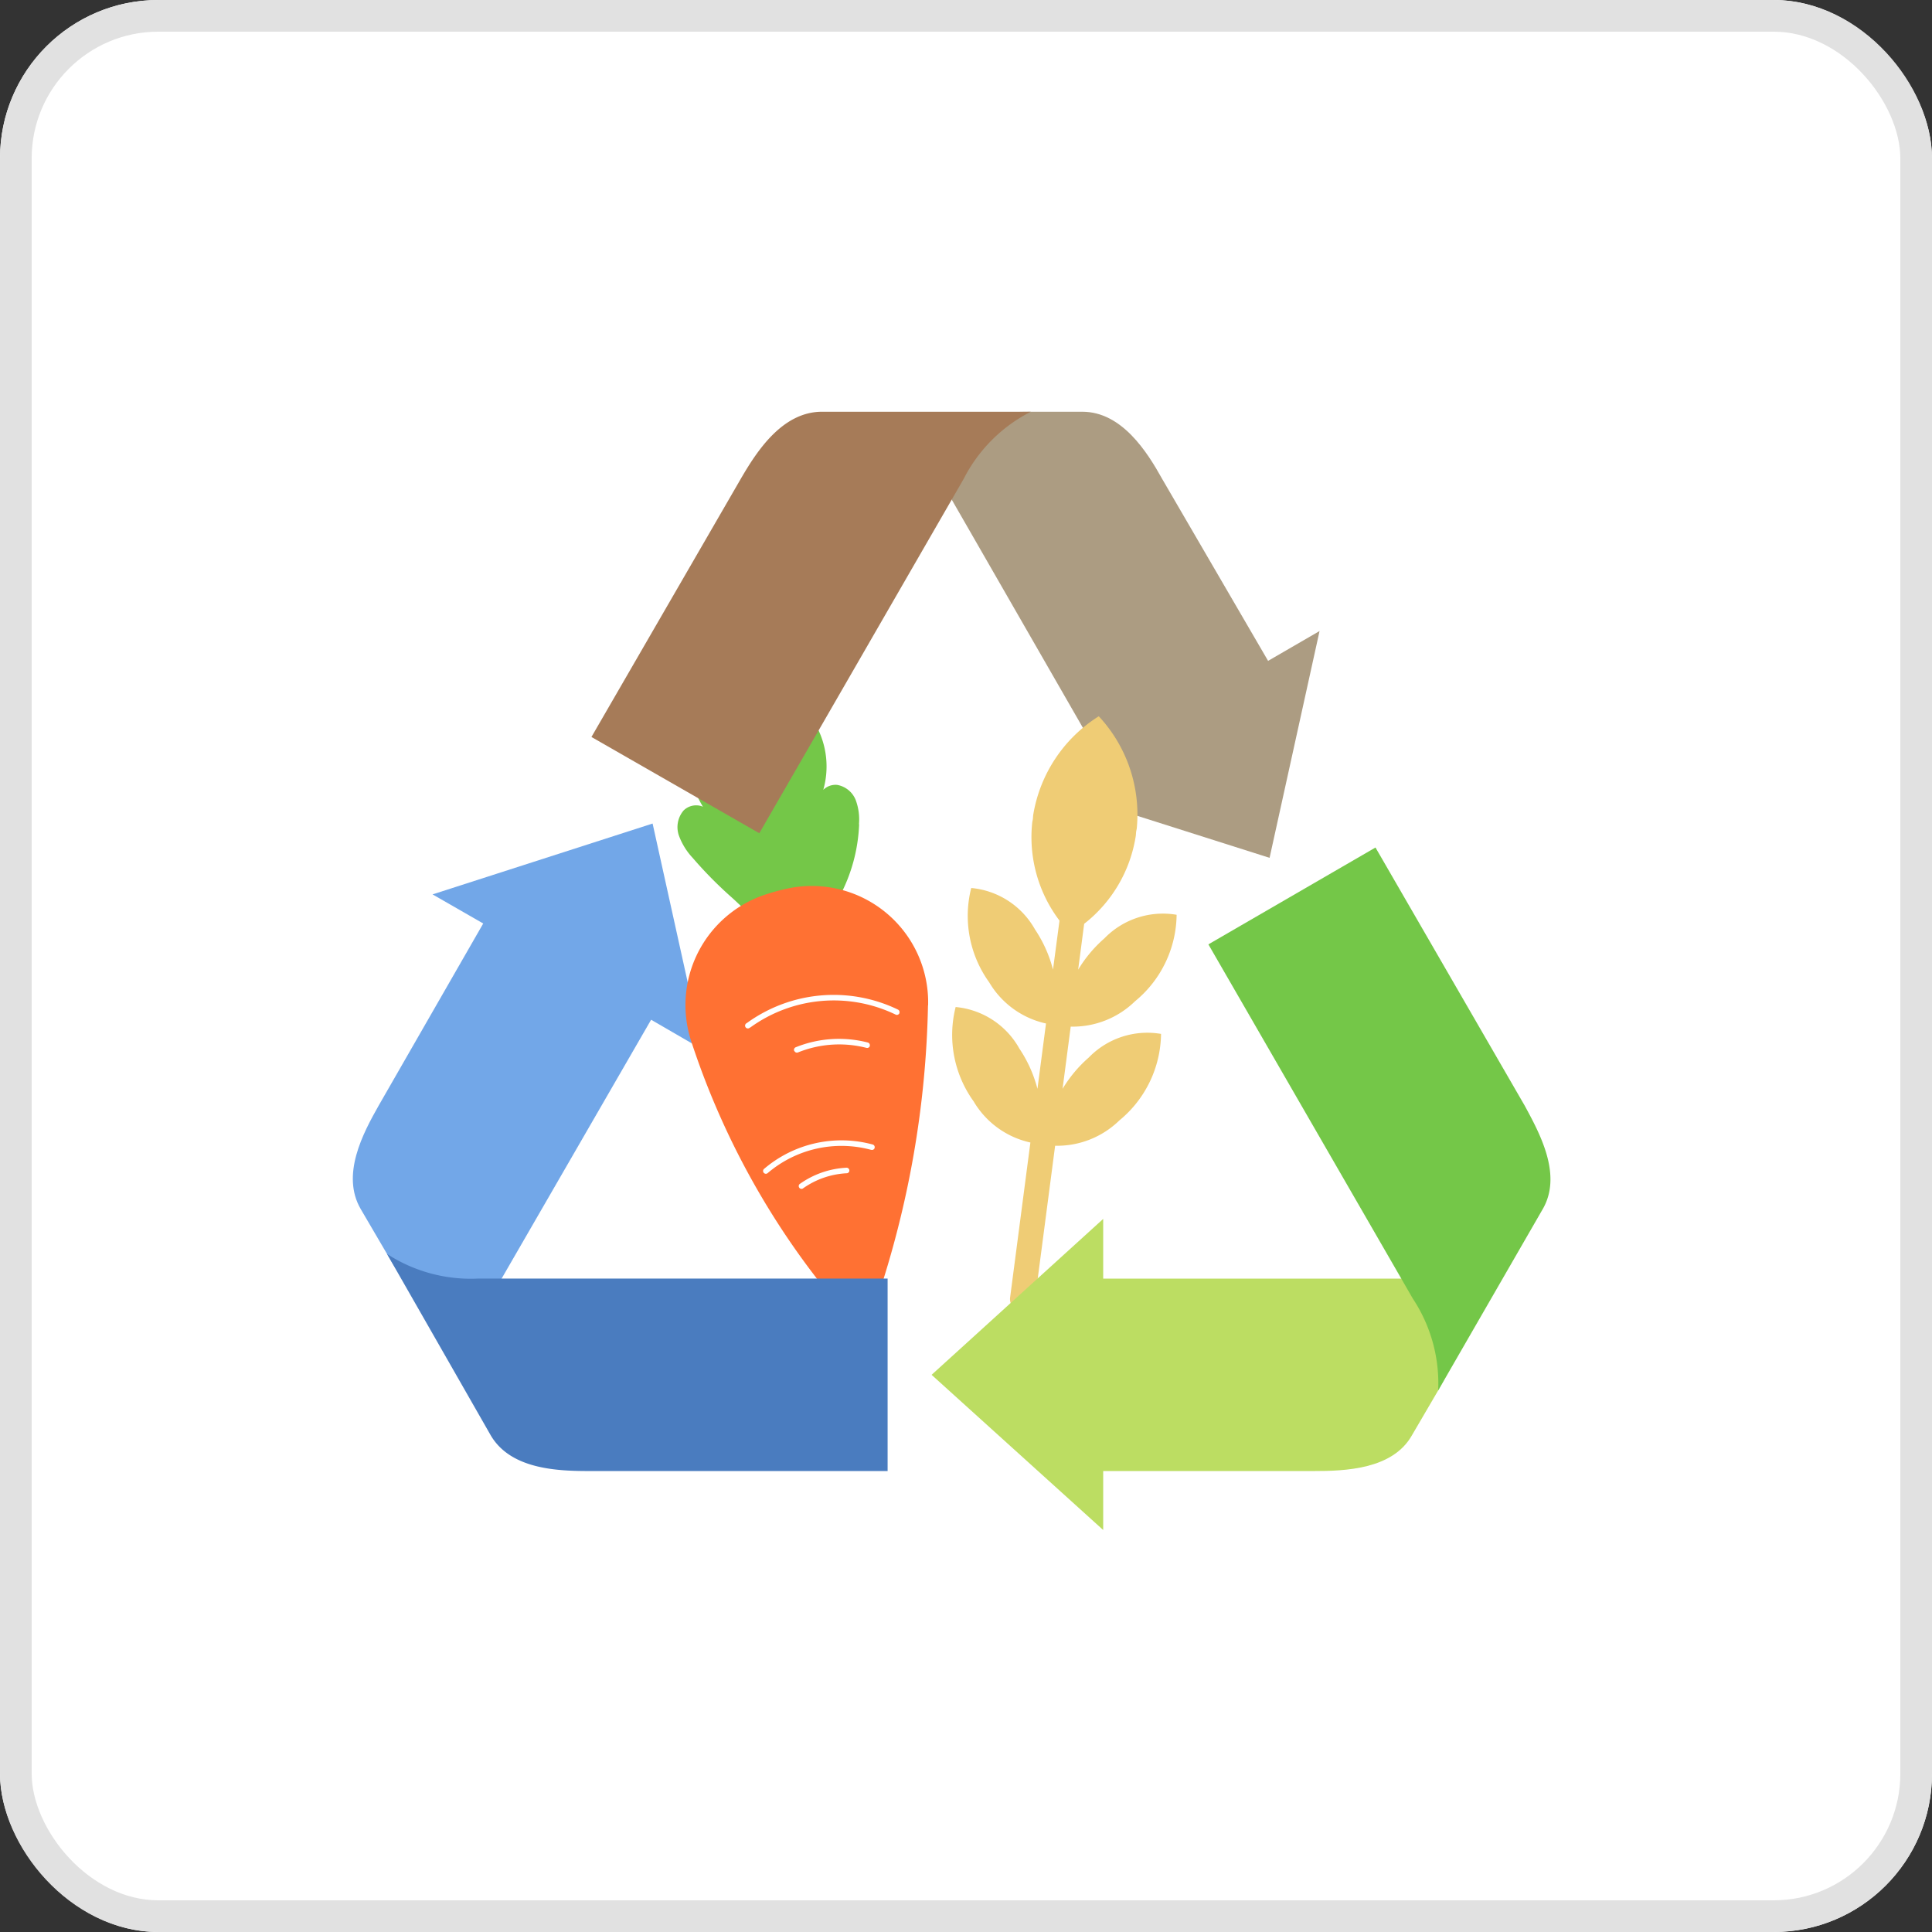 <svg xmlns="http://www.w3.org/2000/svg" xmlns:xlink="http://www.w3.org/1999/xlink" width="61" height="61" viewBox="0 0 61 61">
  <rect x="0" y="0" width="61" height="61" fill="#333333" stroke="none"/>
  <defs>
    <clipPath id="clip-path">
      <rect id="사각형_17521" data-name="사각형 17521" width="37.811" height="35.307" fill="none"/>
    </clipPath>
  </defs>
  <g id="그룹_38547" data-name="그룹 38547" transform="translate(-791 -890)">
    <g id="그룹_38514" data-name="그룹 38514" transform="translate(0 -4)">
      <g id="사각형_18127" data-name="사각형 18127" transform="translate(791 894)" fill="#fff" stroke="#e1e1e1" stroke-width="1">
        <rect width="61" height="61" rx="5" stroke="none"/>
        <rect x="0.5" y="0.5" width="60" height="60" rx="4.5" fill="none"/>
      </g>
      <g id="그룹_38339" data-name="그룹 38339" transform="translate(802.143 907)">
        <g id="그룹_37666" data-name="그룹 37666" transform="translate(0 0)" clip-path="url(#clip-path)">
          <path id="패스_36985" data-name="패스 36985" d="M43.362,0c-3.556,0-3.368,1.272-2.874,2.12l5.064,8.809-1.625.942L50.9,14.085l1.578-7.161-1.625.942L47.508,2.12C47.037,1.272,46.236,0,44.988,0Z" transform="translate(-21.958 0)" fill="#ac9c82"/>
          <path id="패스_36986" data-name="패스 36986" d="M1.077,42.227c1.767,3.086,2.756,2.261,3.25,1.413l5.088-8.809,1.625.942L9.462,28.636,2.514,30.873l1.6.919-3.3,5.747c-.494.872-1.2,2.191-.565,3.274Z" transform="translate(0 -15.634)" fill="#72a7e8"/>
          <path id="패스_36987" data-name="패스 36987" d="M46.653,34.775a4.145,4.145,0,0,0-.827.988l.257-1.964a2.815,2.815,0,0,0,2.03-.8,3.583,3.583,0,0,0,1.314-2.731,2.574,2.574,0,0,0-2.282.746,4.142,4.142,0,0,0-.827.988l.19-1.449a4.364,4.364,0,0,0,1.63-2.78c.005-.039.006-.079.01-.118s.016-.078.021-.117A4.552,4.552,0,0,0,46.969,24,4.544,4.544,0,0,0,44.9,27.111c-.006.039-.007.079-.01.119s-.016.077-.021.117a4.364,4.364,0,0,0,.86,3.105L45.524,32a4.111,4.111,0,0,0-.569-1.27,2.576,2.576,0,0,0-2.013-1.308,3.587,3.587,0,0,0,.567,2.978,2.773,2.773,0,0,0,1.794,1.3l-.27,2.064a4.125,4.125,0,0,0-.57-1.27A2.574,2.574,0,0,0,42.45,33.18a3.587,3.587,0,0,0,.567,2.978,2.771,2.771,0,0,0,1.793,1.3l-.64,4.891a.393.393,0,0,0,.339.442.372.372,0,0,0,.077,0,.394.394,0,0,0,.365-.342l.64-4.889a2.813,2.813,0,0,0,2.029-.8,3.588,3.588,0,0,0,1.315-2.731,2.574,2.574,0,0,0-2.282.746" transform="translate(-23.42 -14.385)" fill="#efcc75"/>
          <path id="패스_36988" data-name="패스 36988" d="M28.307,24.582a1.753,1.753,0,0,0-.1-.76.775.775,0,0,0-.587-.484.55.55,0,0,0-.414.133l-.025.023a2.694,2.694,0,0,0-.155-1.89.779.779,0,0,0-.674-.436.827.827,0,0,0-.593.445,2.591,2.591,0,0,0-.343.9,2.926,2.926,0,0,0-.578-.815,1.311,1.311,0,0,0-.919-.418,1.084,1.084,0,0,0-.918.688,1.771,1.771,0,0,0-.02,1.17,4.42,4.42,0,0,0,.4.89.492.492,0,0,0-.172-.043.565.565,0,0,0-.438.16.81.81,0,0,0-.146.8,2.074,2.074,0,0,0,.435.7A12.9,12.9,0,0,0,24.3,26.9c.085.076.178.165.277.259A3.805,3.805,0,0,0,25.693,28a.26.26,0,0,0,.231,0,.154.154,0,0,0,.035-.03.917.917,0,0,0,.253.066c.617.059,1.077-.514,1.3-.862q.1-.152.181-.31a5.273,5.273,0,0,0,.62-2.284" transform="translate(-12.33 -11.556)" fill="#74c748"/>
          <path id="패스_36989" data-name="패스 36989" d="M30.794,36.742a3.674,3.674,0,0,0-4.4-3.693,6.716,6.716,0,0,0-.744.2,3.675,3.675,0,0,0-2.335,4.632,24.927,24.927,0,0,0,4.694,8.389.681.681,0,0,0,1.159-.214,30.962,30.962,0,0,0,1.622-9.31m-5.622.7a.088.088,0,1,1-.1-.14,4.67,4.67,0,0,1,4.775-.426.087.087,0,0,1,.043.109l0,.008a.087.087,0,0,1-.118.04,4.493,4.493,0,0,0-4.592.41m1.389.736a.088.088,0,0,1,.048-.114,3.648,3.648,0,0,1,2.277-.15.088.088,0,0,1,.062.107l0,.009a.088.088,0,0,1-.1.054,3.473,3.473,0,0,0-2.167.143.088.088,0,0,1-.114-.048m1.65,3.863a2.613,2.613,0,0,0-1.386.484.088.088,0,0,1-.1-.142,2.792,2.792,0,0,1,1.48-.517.088.088,0,0,1,.092.084.09.09,0,0,1-.005.035.089.089,0,0,1-.078.057m.772-.74a3.588,3.588,0,0,0-3.274.739.088.088,0,0,1-.115-.132,3.766,3.766,0,0,1,3.437-.776.087.087,0,0,1,.06.108l0,.007a.087.087,0,0,1-.105.053" transform="translate(-12.633 -18.003)" fill="#ff7133"/>
          <path id="패스_36990" data-name="패스 36990" d="M56.235,61.549c1.767-3.086.565-3.533-.424-3.533H45.66V56.131l-5.418,4.923,5.418,4.9V64.092H52.3c.989,0,2.5-.047,3.109-1.131Z" transform="translate(-21.971 -30.646)" fill="#bcdd62"/>
          <path id="패스_36991" data-name="패스 36991" d="M66.744,47.443a4.847,4.847,0,0,0-.8-2.9L59.489,33.358,64.765,30.3l4.711,8.15c.471.871,1.2,2.19.565,3.274Z" transform="translate(-32.479 -16.541)" fill="#74c748" fill-rule="evenodd"/>
          <path id="패스_36992" data-name="패스 36992" d="M30.459,0a4.84,4.84,0,0,0-2.12,2.12L21.886,13.308l-5.3-3.039L21.3,2.12c.494-.848,1.3-2.12,2.567-2.12Z" transform="translate(-9.055 0)" fill="#a67b58"/>
          <path id="패스_36993" data-name="패스 36993" d="M2.372,58.569a4.857,4.857,0,0,0,2.874.777H18.177v6.077h-9.4c-1.013,0-2.5-.047-3.133-1.131Z" transform="translate(-1.295 -31.977)" fill="#4a7cbf"/>
        </g>
      </g>
    </g>
  </g>
</svg>
